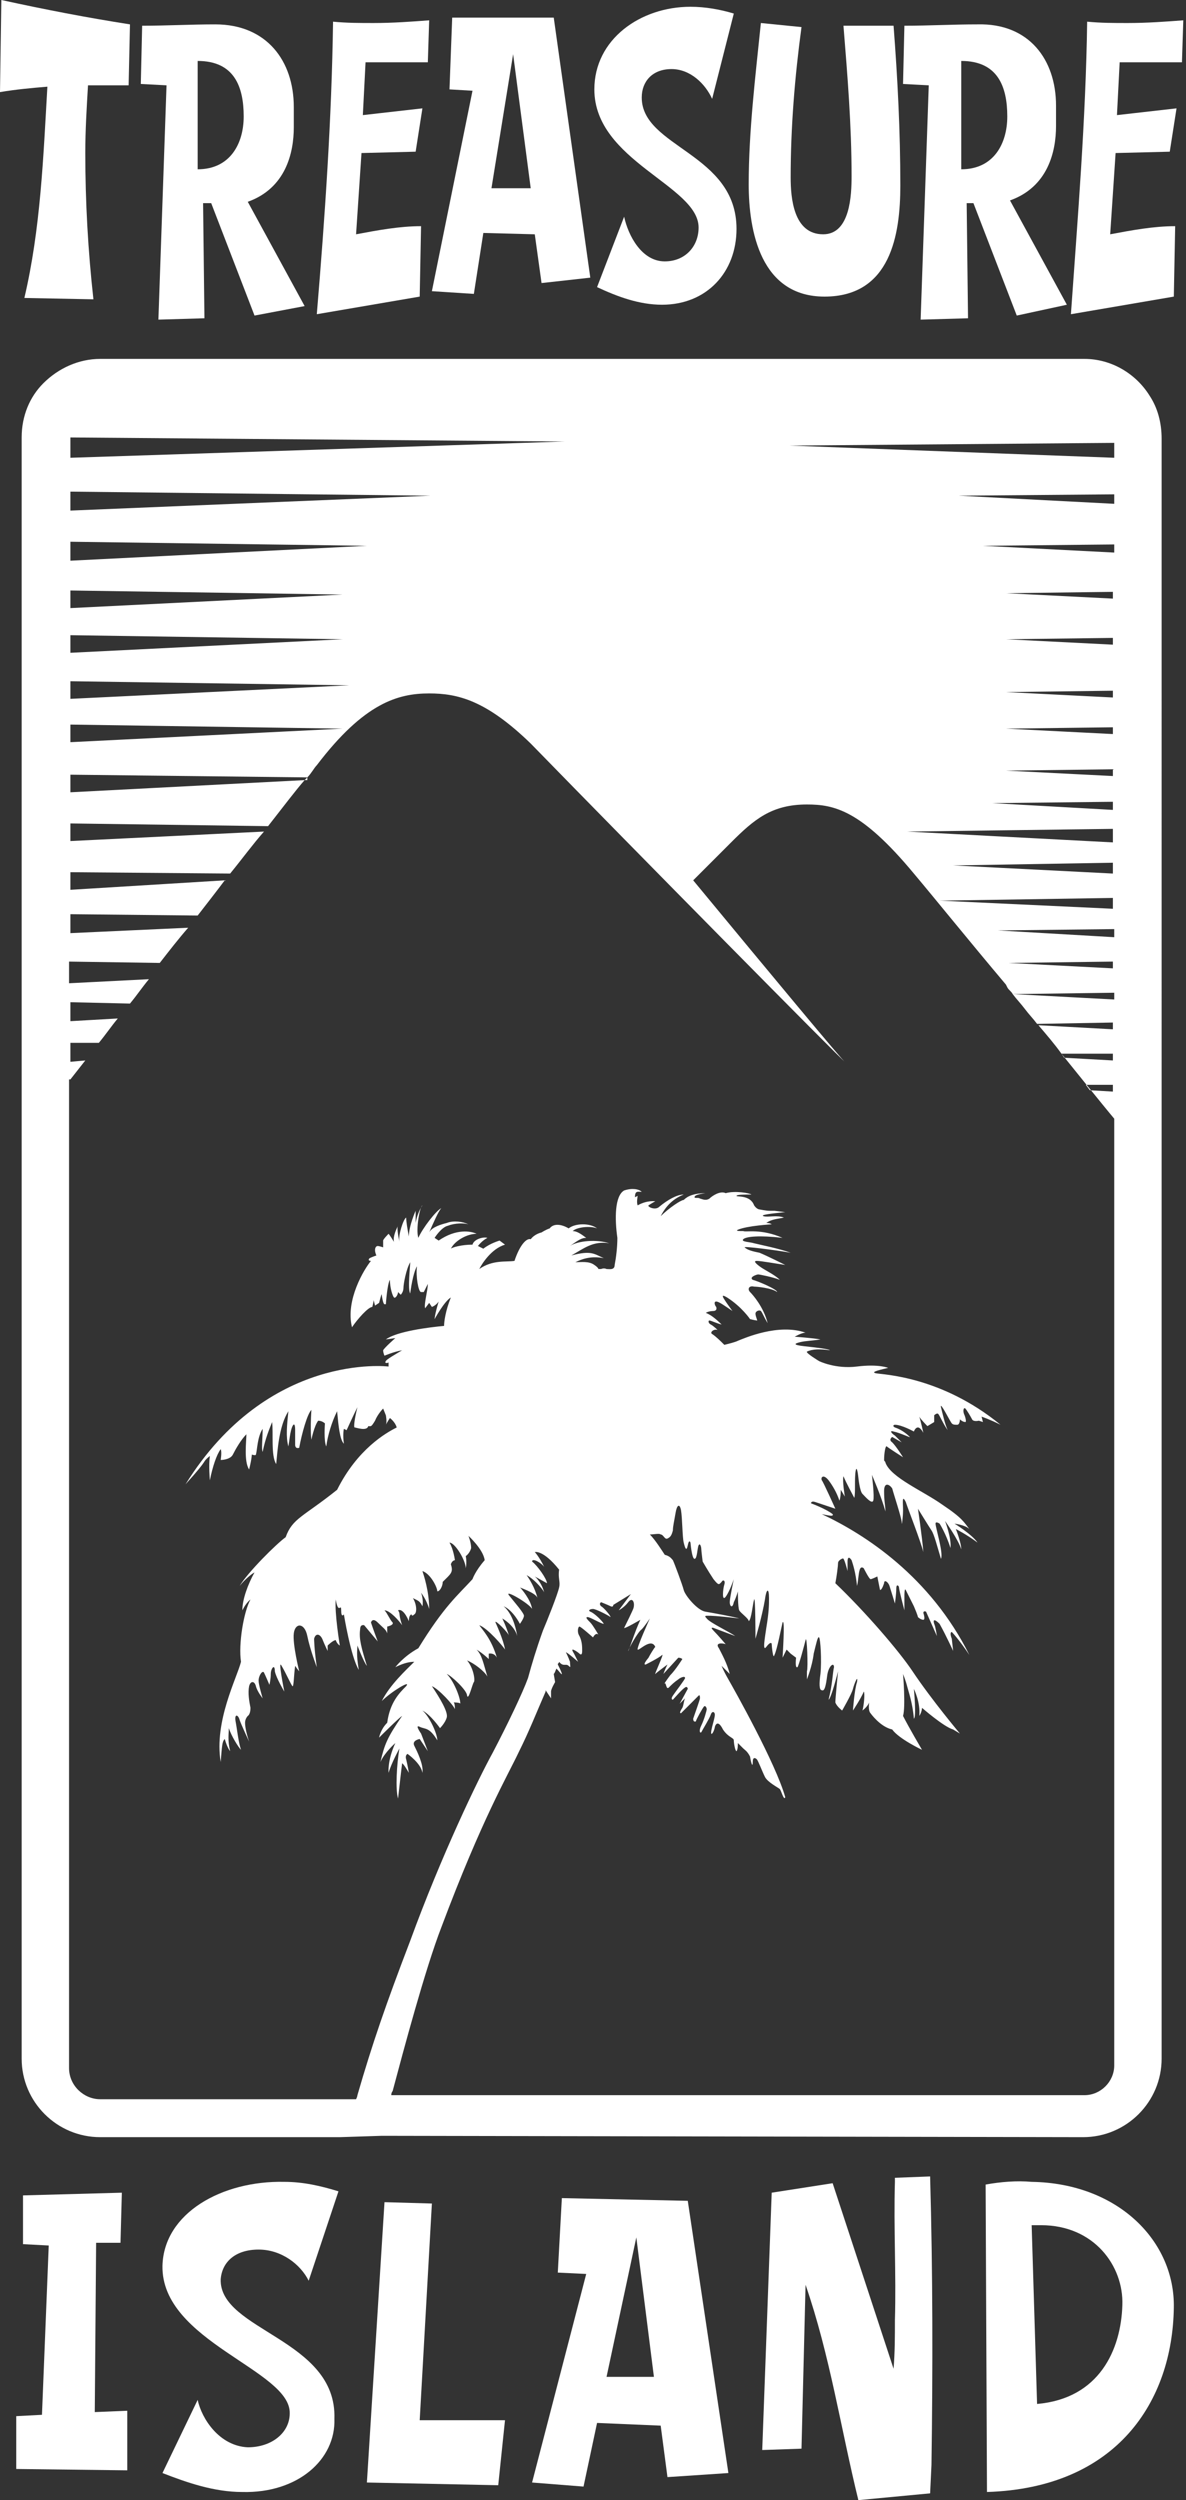 <?xml version="1.0" encoding="utf-8"?>
<!-- Generator: Adobe Illustrator 17.1.0, SVG Export Plug-In . SVG Version: 6.00 Build 0)  -->
<!DOCTYPE svg PUBLIC "-//W3C//DTD SVG 1.1//EN" "http://www.w3.org/Graphics/SVG/1.1/DTD/svg11.dtd">
<svg version="1.1" id="logos" xmlns="http://www.w3.org/2000/svg" xmlns:xlink="http://www.w3.org/1999/xlink" x="0px" y="0px"
	 viewBox="0 0 87.6 184.6" enable-background="new 0 0 87.6 184.6" xml:space="preserve">
<rect x="0" y="0" width="87.6" height="184.6" fill="#333333" stroke="none"/>
<g>
	<path fill="#FFFFFF" d="M9.5,6.3c-0.8,0-1.6,0-2.4,0H6.5c-0.1,1.7-0.2,3.3-0.2,5c0,3.6,0.2,7.2,0.6,10.8L1.8,22
		C3,16.9,3.2,11.6,3.5,6.4C2.3,6.5,1.2,6.6,0,6.8L0.1,0c3.2,0.7,6.3,1.3,9.5,1.8L9.5,6.3z"/>
	<path fill="#FFFFFF" d="M18.8,23.3L15.6,15h-0.3H15l0.1,8.5l-3.4,0.1l0.6-17.3l-1.9-0.1l0.1-4.3c1.8,0,3.6-0.1,5.4-0.1
		c3.8,0,5.8,2.7,5.8,6.1v1.5c0,1.9-0.6,4.5-3.4,5.5l4.2,7.7L18.8,23.3z M14.6,4.5v8c2.4,0,3.4-1.9,3.4-3.9C18,6.4,17.3,4.5,14.6,4.5
		z"/>
	<path fill="#FFFFFF" d="M31.6,4.6l-4.6,0l-0.2,3.9L31.2,8l-0.5,3.2l-4,0.1l-0.4,6c1.6-0.3,3.2-0.6,4.8-0.6L31,21.9l-7.6,1.3
		C24,16,24.5,8.8,24.6,1.6c1,0.1,2,0.1,3,0.1c1.4,0,2.8-0.1,4.1-0.2L31.6,4.6z"/>
	<path fill="#FFFFFF" d="M40,20.9l-0.5-3.6l-3.8-0.1L35,21.7l-3.1-0.2l3-14.8l-1.7-0.1l0.2-5.3l7.5,0l2.7,19.2L40,20.9z M37.9,4
		l-1.6,9.9l2.9,0L37.9,4z"/>
	<path fill="#FFFFFF" d="M48.9,22.5c-1.7,0-3.3-0.6-4.8-1.3l2-5.2c0.3,1.4,1.3,3.3,3,3.3c1.5,0,2.5-1.1,2.5-2.5
		c0-3.1-7.7-4.9-7.7-10.2c0-3.7,3.4-6.1,7.1-6.1c1.1,0,2.2,0.2,3.2,0.5l-1.6,6.3c-0.5-1.1-1.6-2.2-3-2.2c-1.4,0-2.2,0.9-2.2,2.1
		c0,3.7,7,4.1,7,9.7C54.4,20.1,52.2,22.5,48.9,22.5z"/>
	<path fill="#FFFFFF" d="M60.9,21.9c-4.7,0-5.6-4.8-5.6-8.3c0-3.9,0.5-8,0.9-11.9l3,0.3c-0.5,3.7-0.8,7.4-0.8,11.1
		c0,1.5,0.2,4.2,2.4,4.2c2,0,2.1-2.9,2.1-4.3c0-3.7-0.3-7.4-0.6-11.1L66,1.9c0.3,3.9,0.5,7.8,0.5,11.8
		C66.5,17.3,65.8,21.9,60.9,21.9z"/>
	<path fill="#FFFFFF" d="M75.1,23.3L71.9,15h-0.3h-0.2l0.1,8.5L68,23.6l0.6-17.3l-1.9-0.1l0.1-4.3c1.8,0,3.6-0.1,5.4-0.1
		C76,1.7,78,4.4,78,7.8v1.5c0,1.9-0.6,4.5-3.4,5.5l4.2,7.7L75.1,23.3z M71,4.5v8c2.4,0,3.4-1.9,3.4-3.9C74.4,6.4,73.7,4.5,71,4.5z"
		/>
	<path fill="#FFFFFF" d="M87.3,4.6l-4.6,0l-0.2,3.9L86.9,8l-0.5,3.2l-4,0.1l-0.4,6c1.6-0.3,3.2-0.6,4.8-0.6l-0.1,5.2l-7.6,1.3
		c0.5-7.1,1.1-14.4,1.2-21.6c1,0.1,2,0.1,3,0.1c1.4,0,2.8-0.1,4.1-0.2L87.3,4.6z"/>
</g>
<path fill="none" d="M17,64.5c0.9-1.1,1.7-2.2,2.5-3.1"/>
<path fill="none" d="M19.8,61c1.1-1.4,2-2.6,2.7-3.4"/>
<path fill="none" d="M74.8,73.4c0.6,0.7,1.2,1.5,1.8,2.2"/>
<path fill="none" d="M80.5,80.5c0.6,0.8,1.2,1.5,1.7,2.2"/>
<path fill="none" d="M14.5,67.7c0.7-0.9,1.4-1.8,2-2.6"/>
<path fill="none" d="M9.6,73.9c0.5-0.6,0.9-1.2,1.4-1.8"/>
<path fill="none" d="M7.3,76.9c0.5-0.6,0.9-1.2,1.4-1.8"/>
<path fill="none" d="M11.8,71.1c0.7-0.9,1.4-1.8,2.1-2.6"/>
<path fill="none" d="M32.6,142.3c3-8,4.9-11.2,5.7-12.9c0.8-1.6,1.3-2.9,2-4.5c0,0,0-0.1,0-0.1l0.4,0.6c0,0,0-0.2,0-0.5
	c0-0.2,0.3-0.7,0.3-0.7l-0.1-0.6c0.1-0.1,0.1-0.2,0.2-0.4c0.2,0.2,0.4,0.5,0.4,0.4c0-0.1-0.2-0.5-0.3-0.7c0-0.1,0.1-0.1,0.1-0.2
	c0.3,0.4,0.5,0.1,0.7,0.3c0.2,0.2,0.1,0,0.1-0.3c-0.1-0.3-0.3-0.7-0.3-0.7c0.1,0,0.9,0.7,0.9,0.7l-0.3-0.6c0,0-0.2-0.3-0.1-0.3
	c0.1,0,0.4,0.2,0.5,0.3c0.1,0.1,0.2,0.1,0.2-0.2c0-0.3,0-0.7-0.2-1.1c-0.2-0.3-0.1-0.7,0-0.7c0.1,0,1,0.8,1,0.8s0.2-0.4,0.4-0.2
	c0,0-0.4-0.7-0.6-0.9c-0.2-0.2-0.4-0.4-0.2-0.4c0.2,0,1,0.5,1.2,0.5c-0.1-0.2-0.7-0.8-1-0.9c-0.2-0.1,0-0.2,0.2-0.2
	c0.2,0,1,0.4,1.3,0.6c0-0.1-0.5-0.7-0.7-0.8c-0.2-0.2,0-0.3,0-0.3s0.5,0.2,0.7,0.3c0.2,0.1,0.2-0.1,0.2-0.1l1.3-0.8l-0.9,1.2
	c0,0,0.4-0.2,0.7-0.6c0.3-0.4,0.5,0,0.4,0.4c0,0.1-0.6,1.3-0.7,1.5c0,0.1,1.2-0.6,1.2-0.6s-0.1,0.2-0.3,0.7
	c-0.2,0.5-0.6,1.7-0.6,1.6c0-0.1,0.7-1.4,1-1.6c0.2-0.2,0.6-0.8,0.6-0.8s-1,2.2-0.9,2.3c0.1,0.1,1-0.9,1.3-0.2
	c-0.1,0.1-0.4,0.6-0.5,0.8c-0.5,0.6-0.2,0.5-0.2,0.5s1-0.5,1.2-0.7c0.2-0.2-0.6,1.5-0.5,1.4c0.1-0.1,0.5-0.4,0.9-0.7
	c-0.2,0.4-0.3,0.7-0.3,0.7l1.1-1.2c0.2,0,0.3,0.1,0.3,0.1s-0.5,0.8-0.9,1.2c-0.3,0.4-0.5,0.7-0.4,0.6c0.1-0.1,0.1,0.5,0.3,0.3
	c0.2-0.2,0.4-0.4,0.7-0.6c0.1-0.1,0.5-0.3,0.5-0.1c0,0.1-0.7,1-0.9,1.3c-0.2,0.3,0,0.3,0,0.3c0.1-0.1,0.7-0.8,0.9-0.9
	c0.1-0.1,0.2,0,0.2,0.1l-0.6,1.1l0.4-0.4c-0.1,0.2-0.1,0.5-0.2,0.7c-0.2,0.3-0.2,0.4-0.1,0.4c0.1-0.1,1.2-1.2,1.3-1.3
	c0.1-0.1,0.1,0.1,0.1,0.2c0,0.1-0.4,1.2-0.5,1.5c0,0.3,0.2,0.2,0.2,0.2c0-0.1,0.5-1,0.6-1.1c0.1-0.1,0.2,0.1,0.2,0.2
	c0,0.1-0.2,0.8-0.4,1.2c-0.2,0.4-0.1,0.6,0,0.5c0.1-0.2,0.6-1,0.7-1.3c0.1-0.3,0.3-0.2,0.3,0c0,0.2-0.1,0.5-0.2,0.9
	c-0.1,0.4-0.1,0.6,0,0.5c0.1-0.1,0.2-0.4,0.2-0.5c0.1-0.3,0.3-0.4,0.6,0.2c0.4,0.6,0.8,0.6,0.8,0.8s0.1,0.8,0.2,0.8
	c0.1-0.1,0.1-0.5,0.1-0.6c0,0,0.3,0.3,0.4,0.4c0.1,0.1,0.3,0.2,0.5,0.6c0.1,0.6,0.2,0.8,0.2,0.4c0-0.4,0.2-0.3,0.3-0.2
	c0.1,0.1,0.4,0.9,0.6,1.3c0.2,0.4,1,0.8,1.1,0.9c0.1,0.1,0.3,0.9,0.4,0.6c-0.7-2.5-3.8-8-4.2-8.7c-0.4-0.7-0.5-1-0.5-1
	s0.3,0.3,0.6,0.6c-0.2-0.8-0.6-1.5-0.8-1.9c-0.3-0.4,0.2-0.4,0.5-0.3c0,0-0.6-0.7-0.9-1s0-0.2,0-0.2s0.8,0.3,1.6,0.6
	c-0.4-0.3-1.9-1-2.1-1.3c-0.2-0.2-0.1-0.2,0.1-0.2c0.2,0,0.6,0,2.3,0.2c-0.3-0.1-1.9-0.4-2.5-0.5c-0.6-0.1-1.5-1.2-1.6-1.6
	c-0.1-0.4-0.7-2-0.8-2.2c-0.1-0.1-0.2-0.3-0.6-0.4c-0.2-0.3-0.7-1.1-1.1-1.5c0.3,0,0.7-0.1,0.8,0c0.2,0,0.3,0.4,0.5,0.3
	c0.2-0.1,0.3-0.2,0.4-0.6c0-0.3,0.1-0.7,0.2-1.3c0.1-0.6,0.3-0.7,0.4-0.2c0.1,0.6,0.1,2,0.2,2.4c0.1,0.4,0.2,0.7,0.3,0.2
	c0.1-0.5,0.2-0.2,0.2-0.2s0.1,1.2,0.3,1.2c0.2,0,0.2-0.8,0.3-1c0.1-0.2,0.2,0.1,0.2,0.3c0,0.1,0.1,0.9,0.1,0.9s0.4,0.7,0.8,1.3
	c0.4,0.5,0.4,0.4,0.6,0.2c0.1-0.2,0.3-0.1,0.2,0.2c-0.1,0.3-0.2,1.3,0.1,0.9c0.3-0.4,0.6-1.3,0.6-1.3s-0.3,1.4-0.3,1.7
	c0,0.3,0.2,0.5,0.3,0c0.2-0.4,0.3-0.8,0.3-0.8s0,1.2,0.1,1.4c0.1,0.2,0.7,0.6,0.7,0.8c0.2-0.1,0.3-1.3,0.4-1.6
	c0.1-0.3,0.1,2.9,0.1,2.9s0.5-1.7,0.7-2.9c0.1-0.8,0.3-0.9,0.3-0.1c0,0.5,0,1-0.2,2.2c-0.1,0.7-0.3,1.8,0,1.4
	c0.3-0.4,0.4-0.3,0.4-0.2c0,0.1,0.1,1.2,0.2,0.8c0.2-0.4,0.5-2,0.6-2.4c0.2-0.4,0,2.6,0,2.6l0.3-0.6l0.3,0.3l0.4,0.3
	c0,0-0.1,0.8,0.1,0.7c0.1-0.1,0.5-1.6,0.6-2c0.1-0.5,0.2,2.1,0.1,2.3c0,0.2,0,0.6,0,0.6s0.4-1,0.5-1.9c0.2-0.8,0.3-1.3,0.4-1.2
	c0.1,0.1,0.2,1.7,0.1,2.7c-0.1,0.7-0.1,1.2,0.1,1.2c0.2,0.1,0.3-0.3,0.4-1.1c0.1-0.7,0.5-1,0.5-0.6c-0.1,0.4-0.1,1.2-0.4,2.4
	c0.2-0.1,0.7-2.1,0.7-2.1s-0.2,2-0.2,2.3c0.1,0.3,0.5,0.6,0.5,0.6s0.7-1.2,0.8-1.6c0.1-0.4,0.4-1.1,0.3-0.5
	c-0.2,0.6-0.3,2.1-0.3,2.1s0.6-0.9,0.8-1.4c0.1,0.1,0,1.1-0.1,1.4c0.4-0.3,0.5-0.6,0.5-0.6s-0.1,0.6,0.1,0.8c0,0,0.7,1,1.6,1.2
	c0.5,0.7,2.2,1.5,2.2,1.5s-1-1.7-1.4-2.5c0.2-0.7,0-3.1,0-3.1s0.2,0.5,0.3,0.9c0.1,0.4,0.4,1.2,0.5,2.4c0.2-0.1,0-2.2,0-2.2
	s0.5,1,0.4,2c0.2-0.3,0.2-0.6,0.2-0.6s1.6,1.4,2.3,1.6c0.5,0.3,0.5,0.3,0.5,0.3s-2.1-2.5-3.5-4.6c-1-1.5-3.5-4.4-5.7-6.5
	c0.1-0.5,0.2-1.3,0.2-1.5c0-0.2,0.4-0.4,0.4-0.3c0.1,0.1,0.3,0.9,0.3,0.9s0-0.4,0-0.7c0-0.3,0.1-0.4,0.3-0.1
	c0.1,0.3,0.3,0.9,0.4,1.9c0.1-0.4,0.1-0.9,0.2-1.2c0.1-0.3,0.3-0.1,0.3-0.1s0.4,0.8,0.5,0.8c0.1,0,0.5-0.2,0.5-0.2s0.1,0.5,0.2,1
	c0.1,0,0.2-0.2,0.3-0.5c0-0.3,0.3-0.1,0.4,0.2c0.1,0.3,0.4,1.3,0.4,1.3s0.1-0.7,0.1-1.1c0-0.4,0.2-0.2,0.2-0.1
	c0,0.2,0.4,1.7,0.4,1.7l0-1.1c0,0,0-0.6,0.1-0.4c0.1,0.2,0.3,0.6,0.6,1.2c0.3,0.7,0.3,0.8,0.3,0.8s0.2,0.2,0.4,0.2
	c0.1,0,0.1-0.2,0-0.5c0-0.2,0.2-0.1,0.2-0.1l0.8,1.8c0,0-0.1-0.7-0.2-0.9c-0.1-0.3,0-0.4,0.4,0c0.5,0.9,1,2,1,2l-0.1-0.9
	c-0.2-0.5,0-0.5,0-0.5s0.5,0.5,1.3,1.7c-2.9-5.8-7.7-8.9-10.9-10.4c0.5,0.1,0.9,0.2,0.8,0c-0.5-0.4-1.6-0.8-1.6-0.8s0-0.2,0.3-0.1
	c0.3,0.1,1.5,0.5,1.5,0.5s-0.9-2-1-2.1c-0.1-0.2,0.1-0.5,0.5,0c0.3,0.4,0.6,0.9,0.8,1.5c0.1-0.2,0.1-0.8,0.1-0.8l0.3,0.5
	c0,0-0.2-1.2-0.1-1.5c0.2,0.5,0.7,1.4,0.8,1.6c0.1-0.4,0-1.4,0.1-2c0.1-0.5,0.2,0.5,0.2,0.5s0.1,1,0.3,1.2c0.2,0.2,0.7,0.8,0.8,0.5
	c0.1-0.3-0.1-1.9-0.1-1.9s0.7,1.6,1,2.7c0-0.4-0.1-0.7-0.1-1.5c0-0.7,0.4-0.5,0.6-0.2c0.1,0.4,0.7,2.2,0.7,2.5
	c0,0.4,0.1-0.4,0.1-0.9c0-0.5-0.1-1.2,0.2-0.6c0.2,0.6,1.1,2.9,1.3,3.7c-0.1-1.2-0.4-3.2-0.4-3.2s0.8,1.3,1,1.6
	c0.2,0.3,0.4,1.1,0.7,2.1c0.2-0.4-0.4-2.3-0.4-2.6c0-0.2,0.3,0,0.3,0s0.5,0.8,0.8,1.8c0.1-0.7-0.4-2-0.4-2s1,1.4,1.2,2.1
	c0-0.5-0.4-1.5-0.4-1.5s0.8,0.4,1.6,1c-0.4-0.6-1.7-1.4-1.7-1.4s0.8,0.1,1.1,0.4c-0.4-0.5-0.5-0.8-2-1.8c-1.4-1-3.8-2-4.2-3.1
	c0-0.1-0.1-0.1-0.1-0.2c0-0.5,0.1-1.1,0.2-1c0.1,0.1,1.2,0.8,1.2,0.8s-0.5-0.8-0.8-1.1c-0.3-0.2,0-0.4,0-0.4l0.7,0.4
	c0,0-0.3-0.3-0.5-0.5c-0.3-0.2-0.4-0.4-0.1-0.3c0.5,0.1,1.3,0.5,1.2,0.4c-0.1-0.1-0.5-0.5-1.1-0.7c-0.2-0.1-0.1-0.2,0-0.2
	c0.5,0,1.4,0.5,1.4,0.5s0.1-0.3,0.3-0.3c0.2,0,0.4,0.4,0.4,0.4s-0.2-0.9-0.3-1.2c0.1,0.2,0.6,0.7,0.6,0.7l0.5-0.3l0-0.5
	c0,0,0.2-0.2,0.3-0.1c0.1,0.1,0.4,0.8,0.7,1.2c-0.2-0.4-0.4-1.3-0.5-1.7c-0.1-0.5,0.7,1.1,0.8,1.2c0.1,0.1,0.2,0.1,0.4,0.1
	c0.2,0,0.2-0.4,0.2-0.4s0.2,0.2,0.4,0.2c0.1,0,0-0.4-0.1-0.6c-0.1-0.3,0-0.5,0.1-0.4c0.1,0.1,0.4,0.6,0.5,0.8
	c0.1,0.2,0.5,0.1,0.5,0.1l0.3,0.1c0,0-0.1-0.4-0.1-0.4s0.6,0.2,1.4,0.6c-4.4-3.6-8.7-3.7-9.2-3.8c-0.5-0.1,0.5-0.3,0.9-0.4
	c0,0-0.7-0.3-2.3-0.1c-1.6,0.2-2.8-0.4-2.8-0.4s-1-0.6-0.9-0.7c0.4-0.2,1-0.2,1.7-0.1c-0.1-0.1-1-0.2-1.9-0.3
	c-0.9-0.1-0.7-0.2-0.3-0.3c0.4-0.1,0.9-0.1,1.5-0.2c-0.5-0.1-1.9-0.2-1.9-0.2s0.5-0.3,0.8-0.3c-2-0.7-4.5,0.4-5,0.6
	c-0.2,0.1-0.6,0.2-1,0.3c-0.3-0.3-0.6-0.6-0.9-0.8c-0.2-0.1,0.1-0.4,0.4-0.3c0,0-0.3-0.3-0.5-0.4c-0.2-0.1-0.2-0.3-0.1-0.3
	c0.1,0,0.5,0.2,0.9,0.3c-1-1-1.3-0.8-1.1-0.9c0.2-0.1,0.5-0.1,0.5-0.1s0.3,0,0.2-0.3c-0.1-0.1-0.2-0.4,0-0.4c0.2,0,0.6,0.3,1.2,0.7
	c0,0-0.3-0.4-0.5-0.7c-0.2-0.3-0.4-0.6,0.1-0.3c1.1,0.7,1.7,1.6,1.7,1.6s0.4,0.1,0.5,0.1c0.1,0.1-0.1-0.3-0.1-0.5
	c0-0.2,0.3-0.3,0.4-0.2c0.1,0.1,0.2,0.4,0.5,0.9c-0.3-1.2-1.1-2.1-1.3-2.3c-0.2-0.2-0.1-0.5,0.3-0.4c0.2,0,1.3,0.1,1.7,0.4
	c0-0.2-1.4-0.8-1.8-0.9c-0.3-0.2,0.3-0.4,0.4-0.4c0.1,0,1.1,0.2,1.6,0.4c-0.4-0.4-1.1-0.7-1.5-1c-0.4-0.3-0.4-0.4-0.2-0.4
	c0.3,0,1.4,0.2,2.1,0.3c0,0-1.4-0.7-1.9-0.9c-0.5-0.1-0.9-0.2-1.1-0.4c-0.1-0.1,2.3,0.2,3.4,0.4c-0.8-0.3-2.3-0.6-2.7-0.7
	c-0.3-0.1-1-0.1-0.8-0.3c0.2-0.2,1.2-0.3,2.9-0.1c-1.6-0.7-2.7-0.4-2.9-0.5c-0.3,0-0.6,0-0.4-0.1c0.7-0.3,2.5-0.4,2.5-0.4
	s-0.1-0.1-0.4-0.1C57,90,57.5,90,57.9,89.9c-0.5-0.2-1.2,0-1.5-0.1s0.6-0.2,1.6-0.3l-0.8-0.1c0,0-0.1,0-0.4,0
	c-0.2,0-0.7-0.1-0.7-0.1s-0.2,0-0.4-0.3c-0.3-0.8-1.3-0.6-1.3-0.7c0-0.1,0.6-0.1,1.1-0.1c-0.1-0.1-1.2-0.3-1.9-0.1
	c-0.4-0.2-1,0.2-1.2,0.4c-0.3,0.2-0.6,0-0.7,0c-0.1-0.1-0.4,0-0.4-0.1c0-0.1,0.1-0.2,0.8-0.3c-0.8,0-1.3,0.2-1.6,0.5
	c-0.2,0-1.1,0.6-1.7,1.2c0.5-1,1.2-1.4,1.7-1.6c-0.5,0-1.2,0.4-1.8,0.9c-0.3,0.3-0.9,0-0.8-0.1c0,0,0.3-0.2,0.5-0.3
	c0,0-0.6-0.1-1.3,0.3c-0.1-0.2,0-0.7,0-0.7s0,0-0.2,0.1c0-0.5,0.2-0.4,0.5-0.4c-0.2-0.2-0.7-0.3-1.3-0.1c-0.7,0.4-0.7,2.1-0.5,3.5
	c0,0.7-0.1,1.5-0.2,2c0,0.4-0.4,0.3-0.6,0.3c-0.2-0.1-0.4,0-0.4,0l-0.2,0c0,0,0-0.1-0.3-0.3c-0.4-0.3-1-0.2-1.4-0.2
	c0.4-0.2,1.1-0.5,2.1-0.3c-0.7-0.3-0.9-0.6-2.4-0.2c0.9-0.5,1.6-1.1,2.8-0.9c-0.9-0.3-2.3-0.2-2.9,0.2c0.7-0.5,0.9-0.6,1.2-0.6
	c-0.4-0.3-0.7-0.5-1-0.5c0.3-0.3,1.3-0.4,1.8-0.2c-0.5-0.4-1.6-0.4-2.1,0c-0.5-0.3-1.1-0.4-1.4,0c-0.3,0.1-0.6,0.3-0.6,0.3
	s-0.5,0.1-0.8,0.5c-0.3-0.1-0.8,0.4-1.2,1.6c-0.6,0.1-1.6-0.1-2.6,0.6c0.2-0.4,0.9-1.5,1.9-1.8c-0.4-0.3-0.4-0.3-0.4-0.3
	s-0.7,0.2-1.2,0.6c-0.4-0.2-0.4-0.2-0.4-0.2s0.3-0.4,0.7-0.6c-0.3-0.1-1,0.1-1.1,0.5c-0.8,0-1.5,0.2-1.6,0.3
	c0.3-0.6,1.2-1.1,1.9-1.1c-0.4-0.2-1.5-0.4-2.8,0.5c-0.3-0.2-0.3-0.2-0.3-0.2s0.5-0.8,1-0.9c0.5-0.2,1.2-0.2,1.5-0.1
	c-0.4-0.2-1.1-0.3-1.6-0.1c-0.4,0.1-1.1,0.3-1.3,0.7c0.3-0.7,0.7-1.6,0.9-1.8c-0.4,0.2-1.4,1.5-1.7,2.2c-0.2-0.6,0.1-2.3,0.3-2.4
	c-0.4,0.6-0.5,1.3-0.5,1.3c0-0.5,0-0.9,0-0.9s-0.5,1.1-0.5,1.9c-0.1-0.5-0.2-1.1-0.2-1.4c-0.2,0.1-0.6,1.3-0.5,1.8
	c-0.1-0.5-0.2-1.1-0.1-1.2c-0.1,0.2-0.4,0.8-0.3,1.2c-0.3-0.5-0.4-0.6-0.4-0.6s-0.4,0.4-0.4,0.5c0,0.1,0,0.5,0,0.5
	c-0.3-0.1-0.4-0.1-0.4-0.1c-0.1,0-0.2,0.1-0.2,0.3c0,0.2,0.1,0.4,0.1,0.4s-0.3,0.1-0.5,0.2c-0.1,0.1-0.1,0.2,0.1,0.2
	C26.9,93.7,25.5,96,26,98c0.4-0.6,1.2-1.5,1.5-1.5c0.1-0.4,0.1-0.5,0.1-0.5l0.1,0.4l0.3-0.2c0,0,0.2-0.8,0.2-0.6
	c0,0.1,0.1,0.7,0.2,0.7c0.1,0,0.1,0,0.1,0s0.1-1.5,0.3-1.8c0,0.6,0.2,1.2,0.3,1.3c0.1,0.1,0.3-0.2,0.3-0.4c0.1,0.1,0.2,0.2,0.2,0.2
	s0.2-0.2,0.2-0.5c0-0.3,0.2-1.4,0.5-1.9c0,0.3-0.2,2,0,2.3c0.1-0.8,0.3-1.7,0.5-2c-0.1,0.7,0.1,1.9,0.3,1.9c0.2,0,0.2,0,0.2,0
	l0.3-0.6c0,0.5-0.3,1.5-0.2,1.8c0.3-0.4,0.3-0.4,0.3-0.4l0.2,0.3c0,0,0.3-0.1,0.5-0.4c-0.3,1-0.3,1.3-0.3,1.3s0.7-1.3,1.2-1.6
	c-0.4,1-0.5,1.8-0.5,2.1c-1.1,0.1-3.5,0.4-4.3,1c0.7-0.1,0.7-0.1,0.7-0.1s-0.8,0.7-0.9,0.9c0,0.2,0.1,0.4,0.1,0.4s0.7-0.3,1.3-0.4
	c-0.5,0.3-1.2,0.7-1.2,0.8c-0.1,0.1,0,0.2,0.2,0.1c0,0.1,0,0.3,0,0.3s-8.9-1.1-15,8.7c1.9-2.1,1.1-1.5,1.8-2.1c-0.1,0.7,0,1.8,0,1.8
	c0.2-1,0.5-1.9,0.8-2.3c0.1,0.2,0,0.8,0,0.8s0.7,0,0.9-0.4c0.2-0.4,0.6-1.1,1-1.5c0,0.5-0.2,2,0.2,2.6c0.2-0.8,0.2-1.1,0.2-1.1
	s0.3,0.1,0.3,0c0.1-0.3,0.1-1.3,0.5-1.9c0,0.7-0.1,1.5,0,1.7c0.2-1,0.5-1.7,0.7-2.2c0.1,0.8-0.1,2.5,0.3,3.1c0.1-1,0.2-2.8,0.9-3.9
	c-0.1,1-0.2,1.9,0,2.6c0.1-0.6,0.1-0.8,0.2-1.2c0.1-0.4,0.3-0.7,0.3,0c0,0.7,0,1.1,0,1.1s0,0.3,0.3,0.2c0.2-1.1,0.6-2.5,0.9-2.8
	c-0.1,1.6,0,2.2,0,2.2s0.2-1,0.5-1.4c0.3,0,0.5,0.2,0.5,0.2s-0.1,1.3,0.1,1.7c0.1-0.8,0.4-1.8,0.8-2.6c0.1,1.1,0.2,2.1,0.5,2.4
	c-0.1-0.7,0-1.1,0-1.1l0.2,0.1c0,0,0.5-1.1,0.8-1.7c-0.2,0.8-0.3,1.5-0.2,1.5c0.1,0,0.9,0.3,1-0.1c0.2,0,0.2,0.1,0.5-0.4
	c0.2-0.5,0.6-0.9,0.6-0.9l0.2,0.5c0,0,0.1,0.5,0,0.7c0.1-0.2,0.3-0.5,0.3-0.5s0.4,0.3,0.5,0.7c-0.8,0.4-2.9,1.6-4.4,4.6
	c-2.5,2-3.3,2.1-3.8,3.5c-0.7,0.5-2.8,2.6-3.4,3.6c0.4-0.5,0.9-0.9,1.1-1c-0.5,0.9-0.9,2-0.9,2.8c0.3-0.6,0.6-0.8,0.6-0.8
	c-0.5,0.9-0.9,3.3-0.7,4.6c-0.3,1.2-2,4.4-1.5,7.4c0.1-1.2,0.1-1.5,0.3-1.7c0.2,0.7,0.4,0.9,0.4,0.9c-0.2-0.8-0.1-1.3-0.1-1.7
	c0.2,0.6,0.7,1.4,0.9,1.6c-0.2-0.6-0.3-1.6-0.4-2.1c-0.1-0.6,0.2-0.5,0.3-0.1c0.1,0.3,0.7,1.6,0.7,1.6c-0.2-0.6-0.3-1.1-0.3-1.4
	c0-0.3,0.2-0.5,0.2-0.5s0.2-0.1,0.2-0.6c-0.1-0.5-0.2-1.1-0.1-1.6c0.1-0.4,0.4-0.4,0.5,0c0.1,0.4,0.5,0.9,0.5,0.9s-0.3-1-0.3-1.3
	c0-0.4,0.3-0.8,0.4-0.6c0.1,0.2,0.4,0.9,0.4,0.9S20,124,20,123.6c0-0.4,0.3-0.8,0.3-0.2c0.1,0.5,0.7,1.5,0.7,1.5s-0.5-2.5-0.2-1.9
	c0.3,0.5,0.7,1.4,0.8,1.5c0.1,0.1,0.1-0.8,0.2-1.5c0.2,0.3,0.3,0.4,0.3,0.4s-0.5-2-0.4-2.8c0.1-0.8,0.8-0.8,1,0.2
	c0.2,1,0.7,2.3,0.7,2.3c-0.2-1.4-0.2-2.1-0.2-2.1c0.1-0.4,0.4-0.4,0.6,0c0.2,0.5,0.4,0.9,0.4,0.9c0-0.4,0-0.4,0-0.4s0.4-0.4,0.6-0.4
	c0.1,0.3,0.3,0.4,0.3,0.4s-0.4-2.4-0.3-3.4c0.2,1.2,0.4,0.2,0.4,0.8c0,0.6,0.2,0.3,0.2,0.3s0.5,3.1,1.1,4.1
	c-0.2-1.2-0.1-1.5-0.1-1.8c0,0,0.5,1.3,0.7,1.5c-0.4-1.3-0.6-2-0.5-2.7c0-0.4,0.3-0.3,0.3-0.3l1,1.2c-0.3-0.8-0.5-1.4-0.5-1.4
	s0.1-0.4,0.5,0c0.4,0.4,0.6,0.5,0.7,0.8c0-0.5,0-0.5,0-0.5s0.5-0.1,0.4-0.3c-0.2-0.2-0.4-0.7-0.6-0.9c0.4,0,1.1,0.8,1.3,1.1
	c-0.3-0.9-0.1-0.8-0.3-1.1c0.2-0.1,0.5,0.1,0.8,0.8c0-0.5,0.2-0.5,0.2-0.5s0,0.2,0.2,0c0.2-0.1,0.2-0.7-0.1-1.2
	c0.4,0.2,0.5,0.2,0.7,0.6c0.1-0.5-0.1-1-0.1-1s0.4,0.5,0.6,1.2c0-1.3-0.4-2.5-0.5-2.8c0.6,0.2,1.1,1.2,1.1,1.5
	c0.2,0,0.4-0.4,0.4-0.7c0.6-0.6,0.8-0.7,0.6-1.3c0.1-0.3,0.3-0.3,0.3-0.3s-0.1-0.8-0.4-1.3c0.4,0,1.2,1.3,1.2,1.9
	c0.1-0.5,0-0.9,0-0.9s0.3-0.2,0.4-0.6c0-0.4-0.2-0.9-0.2-0.9s1.1,1,1.2,1.8c-0.7,0.8-0.9,1.4-0.9,1.4c-1.1,1.2-2.1,2-4,5.1
	c-1.1,0.6-1.7,1.4-1.7,1.4c0.4-0.2,0.9-0.4,1.4-0.4c-0.6,0.6-1.8,1.7-2.4,2.9c0.7-0.7,2.2-1.6,1.8-1.1c-0.5,0.5-1.2,1.2-1.4,2.7
	c-0.5,0.5-0.6,1.1-0.6,1.1s1.5-1.5,1.7-1.6c-1.1,1.6-1.3,2.1-1.6,3.4c0.3-0.7,1.1-1.4,1.1-1.4c-0.6,1.3-0.5,2.2-0.5,2.2
	c0.2-0.7,0.8-1.8,0.8-1.8c-0.2,1.2-0.3,3-0.1,3.7c0.2-1.8,0.3-2.6,0.3-2.6c0.1,0,0.5,0.7,0.5,0.7s-0.1-0.6-0.2-1
	c-0.1-0.3,0.1-0.4,0.1-0.4s1,0.7,1.1,1.4c0.1-0.6-0.4-1.6-0.6-2c-0.2-0.4,0.4-0.5,0.4-0.5l0.6,0.9l-0.5-1.3c0,0-0.5-0.7-0.1-0.5
	c0.4,0.2,0.7,0,1.3,1c0-0.5-0.6-1.8-1.1-2.2c0.6,0.3,1.3,1.3,1.3,1.3s0.4-0.4,0.5-0.8c0.1-0.4-0.5-1.4-1.1-2.3
	c0.5,0.2,1.6,1.4,1.7,1.7c0-0.5-0.1-0.5-0.1-0.5s0.5,0,0.5,0.1c0-0.5-0.5-1.7-1-2.2c0.3,0.1,1.5,1.2,1.5,1.6c0.1,0.4,0.4-0.9,0.5-1
	c0.1-0.1,0-1-0.5-1.6c0.5,0.2,1.3,0.8,1.5,1.2c-0.3-1-0.4-1.6-0.8-2c0.5,0.3,0.9,0.7,0.9,0.7v-0.4c0,0,0.4-0.1,0.6,0.3
	c-0.4-1.4-1.1-2.1-1.3-2.4c0.6,0.2,1.8,1.6,1.9,1.8c-0.1-0.7-0.7-2-0.7-2c-0.1-0.3,1,0.8,1,1c-0.2-0.7-0.5-1.3-0.5-1.3
	s0.9,0.5,1.1,1.3c-0.1-0.7-0.4-1.7-1-2.2c0.7,0.3,1.2,1.3,1.2,1.3s0.3-0.4,0.3-0.6c0-0.2-0.7-1-1.1-1.5c-0.4-0.5,1.5,0.6,1.7,1
	c-0.1-0.7-0.8-1.5-0.9-1.6c-0.1,0,1.2,0.4,1.3,0.8c-0.2-0.8-0.6-1.4-0.8-1.7c0.7,0.4,1.3,1.2,1.3,1.3c-0.2-0.8-0.7-1.2-0.7-1.2
	l0.9,0.5c0-0.3-0.7-1.3-1.1-1.6c0-0.3,0.7,0.1,0.9,0.4c-0.4-0.8-0.7-1.1-0.7-1.1s0.6-0.2,1.8,1.3c-0.1,0.6,0.1,0.9,0,1.3
	c-0.1,0.5-0.9,2.5-1.2,3.2c-0.5,1.4-0.8,2.4-1.1,3.5c-0.4,1.1-1.5,3.4-2.6,5.5c-1.1,2-3.8,7.6-6.1,13.9c-1.8,4.7-2.8,7.6-3.9,11.4
	c0,0.1-0.1,0.2-0.1,0.3h2.8c0-0.1,0.1-0.2,0.1-0.3C29.8,151.4,31.4,145.4,32.6,142.3z"/>
<path fill="none" d="M5.2,79.6c0.4-0.5,0.7-0.9,1.1-1.4"/>
<path fill="none" d="M76.7,75.8c0.6,0.7,1.2,1.4,1.7,2.1"/>
<g>
	<polygon fill="#FFFFFF" points="74.8,73.4 74.7,73.4 74.7,73.4 	"/>
	<polygon fill="#FFFFFF" points="22.7,57.4 22.5,57.6 22.7,57.6 	"/>
	<path fill="#FFFFFF" d="M84.9,29.2c-1-1.6-2.8-2.7-4.8-2.7H7.4c-1.6,0-3.1,0.7-4.2,1.8c-1,1-1.6,2.4-1.6,4v119.7
		c0,3.2,2.6,5.8,5.8,5.8h17.7l3.1-0.1l51.8,0.1c3.2,0,5.8-2.6,5.8-5.8V32.4C85.8,31.2,85.5,30.1,84.9,29.2z M73.7,68.7l8.6-0.1v0.6
		L73.7,68.7z M82.2,71v0.5l-7.7-0.4L82.2,71z M69.4,66.5l12.8-0.2v0.8L69.4,66.5z M70.4,63.9l11.8-0.2v0.8L70.4,63.9z M67,61.4
		l15.2-0.2v1L67,61.4z M73.3,59.3l8.9-0.1v0.6L73.3,59.3z M74.3,56.9l7.9-0.1v0.5L74.3,56.9z M74.3,53.8l7.9-0.1v0.5L74.3,53.8z
		 M74.3,51.1l7.9-0.1v0.5L74.3,51.1z M74.3,47.2l7.9-0.1v0.5L74.3,47.2z M74.3,43.8l7.9-0.1v0.5L74.3,43.8z M72.6,40.3l9.7-0.1v0.6
		L72.6,40.3z M70.8,36.6l11.5-0.1v0.7L70.8,36.6z M58.3,32.9l24-0.2v1.1L58.3,32.9z M5.2,44.9v-1.3l20.1,0.3L5.2,44.9z M25.3,47.2
		l-20.1,1v-1.3L25.3,47.2z M5.2,53.5l20.1,0.3l-20.1,1V53.5z M5.2,51.6v-1.3l20.6,0.3L5.2,51.6z M5.2,41.4V40l21.9,0.3L5.2,41.4z
		 M5.2,37.7v-1.4l26.6,0.3L5.2,37.7z M5.2,33.8l0-1.5l36.5,0.3L5.2,33.8z M80.1,154.7H28.9c0-0.2,0.1-0.3,0.1-0.3
		c0.8-3,2.4-9,3.6-12.1c3-8,4.9-11.2,5.7-12.9c0.8-1.6,1.3-2.9,2-4.5c0,0,0-0.1,0-0.1l0.4,0.6c0,0,0-0.2,0-0.5
		c0-0.2,0.3-0.7,0.3-0.7l-0.1-0.6c0.1-0.1,0.1-0.2,0.2-0.4c0.2,0.2,0.4,0.5,0.4,0.4c0-0.1-0.2-0.5-0.3-0.7c0-0.1,0.1-0.1,0.1-0.2
		c0.3,0.4,0.5,0.1,0.7,0.3c0.2,0.2,0.1,0,0.1-0.3c-0.1-0.3-0.3-0.7-0.3-0.7c0.1,0,0.9,0.7,0.9,0.7l-0.3-0.6c0,0-0.2-0.3-0.1-0.3
		c0.1,0,0.4,0.2,0.5,0.3c0.1,0.1,0.2,0.1,0.2-0.2c0-0.3,0-0.7-0.2-1.1c-0.2-0.3-0.1-0.7,0-0.7c0.1,0,1,0.8,1,0.8s0.2-0.4,0.4-0.2
		c0,0-0.4-0.7-0.6-0.9c-0.2-0.2-0.4-0.4-0.2-0.4c0.2,0,1,0.5,1.2,0.5c-0.1-0.2-0.7-0.8-1-0.9c-0.2-0.1,0-0.2,0.2-0.2
		c0.2,0,1,0.4,1.3,0.6c0-0.1-0.5-0.7-0.7-0.8c-0.2-0.2,0-0.3,0-0.3s0.5,0.2,0.7,0.3c0.2,0.1,0.2-0.1,0.2-0.1l1.3-0.8l-0.9,1.2
		c0,0,0.4-0.2,0.7-0.6c0.3-0.4,0.5,0,0.4,0.4c0,0.1-0.6,1.3-0.7,1.5c0,0.1,1.2-0.6,1.2-0.6s-0.1,0.2-0.3,0.7
		c-0.2,0.5-0.6,1.7-0.6,1.6c0-0.1,0.7-1.4,1-1.6c0.2-0.2,0.6-0.8,0.6-0.8s-1,2.2-0.9,2.3c0.1,0.1,1-0.9,1.3-0.2
		c-0.1,0.1-0.4,0.6-0.5,0.8c-0.5,0.6-0.2,0.5-0.2,0.5s1-0.5,1.2-0.7c0.2-0.2-0.6,1.5-0.5,1.4c0.1-0.1,0.5-0.4,0.9-0.7
		c-0.2,0.4-0.3,0.7-0.3,0.7l1.1-1.2c0.2,0,0.3,0.1,0.3,0.1s-0.5,0.8-0.9,1.2c-0.3,0.4-0.5,0.7-0.4,0.6c0.1-0.1,0.1,0.5,0.3,0.3
		c0.2-0.2,0.4-0.4,0.7-0.6c0.1-0.1,0.5-0.3,0.5-0.1c0,0.1-0.7,1-0.9,1.3c-0.2,0.3,0,0.3,0,0.3c0.1-0.1,0.7-0.8,0.9-0.9
		c0.1-0.1,0.2,0,0.2,0.1l-0.6,1.1l0.4-0.4c-0.1,0.2-0.1,0.5-0.2,0.7c-0.2,0.3-0.2,0.4-0.1,0.4c0.1-0.1,1.2-1.2,1.3-1.3
		c0.1-0.1,0.1,0.1,0.1,0.2c0,0.1-0.4,1.2-0.5,1.5c0,0.3,0.2,0.2,0.2,0.2c0-0.1,0.5-1,0.6-1.1c0.1-0.1,0.2,0.1,0.2,0.2
		c0,0.1-0.2,0.8-0.4,1.2c-0.2,0.4-0.1,0.6,0,0.5c0.1-0.2,0.6-1,0.7-1.3c0.1-0.3,0.3-0.2,0.3,0c0,0.2-0.1,0.5-0.2,0.9
		c-0.1,0.4-0.1,0.6,0,0.5c0.1-0.1,0.2-0.4,0.2-0.5c0.1-0.3,0.3-0.4,0.6,0.2c0.4,0.6,0.8,0.6,0.8,0.8s0.1,0.8,0.2,0.8
		c0.1-0.1,0.1-0.5,0.1-0.6c0,0,0.3,0.3,0.4,0.4c0.1,0.1,0.3,0.2,0.5,0.6c0.1,0.6,0.2,0.8,0.2,0.4c0-0.4,0.2-0.3,0.3-0.2
		c0.1,0.1,0.4,0.9,0.6,1.3c0.2,0.4,1,0.8,1.1,0.9c0.1,0.1,0.3,0.9,0.4,0.6c-0.7-2.5-3.8-8-4.2-8.7c-0.4-0.7-0.5-1-0.5-1
		s0.3,0.3,0.6,0.6c-0.2-0.8-0.6-1.5-0.8-1.9c-0.3-0.4,0.2-0.4,0.5-0.3c0,0-0.6-0.7-0.9-1s0-0.2,0-0.2s0.8,0.3,1.6,0.6
		c-0.4-0.3-1.9-1-2.1-1.3c-0.2-0.2-0.1-0.2,0.1-0.2c0.2,0,0.6,0,2.3,0.2c-0.3-0.1-1.9-0.4-2.5-0.5c-0.6-0.1-1.5-1.2-1.6-1.6
		c-0.1-0.4-0.7-2-0.8-2.2c-0.1-0.1-0.2-0.3-0.6-0.4c-0.2-0.3-0.7-1.1-1.1-1.5c0.3,0,0.7-0.1,0.8,0c0.2,0,0.3,0.4,0.5,0.3
		c0.2-0.1,0.3-0.2,0.4-0.6c0-0.3,0.1-0.7,0.2-1.3c0.1-0.6,0.3-0.7,0.4-0.2c0.1,0.6,0.1,2,0.2,2.4c0.1,0.4,0.2,0.7,0.3,0.2
		c0.1-0.5,0.2-0.2,0.2-0.2s0.1,1.2,0.3,1.2c0.2,0,0.2-0.8,0.3-1c0.1-0.2,0.2,0.1,0.2,0.3c0,0.1,0.1,0.9,0.1,0.9s0.4,0.7,0.8,1.3
		c0.4,0.5,0.4,0.4,0.6,0.2c0.1-0.2,0.3-0.1,0.2,0.2c-0.1,0.3-0.2,1.3,0.1,0.9c0.3-0.4,0.6-1.3,0.6-1.3s-0.3,1.4-0.3,1.7
		c0,0.3,0.2,0.5,0.3,0c0.2-0.4,0.3-0.8,0.3-0.8s0,1.2,0.1,1.4c0.1,0.2,0.7,0.6,0.7,0.8c0.2-0.1,0.3-1.3,0.4-1.6
		c0.1-0.3,0.1,2.9,0.1,2.9s0.5-1.7,0.7-2.9c0.1-0.8,0.3-0.9,0.3-0.1c0,0.5,0,1-0.2,2.2c-0.1,0.7-0.3,1.8,0,1.4
		c0.3-0.4,0.4-0.3,0.4-0.2c0,0.1,0.1,1.2,0.2,0.8c0.2-0.4,0.5-2,0.6-2.4c0.2-0.4,0,2.6,0,2.6l0.3-0.6l0.3,0.3l0.4,0.3
		c0,0-0.1,0.8,0.1,0.7c0.1-0.1,0.5-1.6,0.6-2c0.1-0.5,0.2,2.1,0.1,2.3c0,0.2,0,0.6,0,0.6s0.4-1,0.5-1.9c0.2-0.8,0.3-1.3,0.4-1.2
		c0.1,0.1,0.2,1.7,0.1,2.7c-0.1,0.7-0.1,1.2,0.1,1.2c0.2,0.1,0.3-0.3,0.4-1.1c0.1-0.7,0.5-1,0.5-0.6c-0.1,0.4-0.1,1.2-0.4,2.4
		c0.2-0.1,0.7-2.1,0.7-2.1s-0.2,2-0.2,2.3c0.1,0.3,0.5,0.6,0.5,0.6s0.7-1.2,0.8-1.6c0.1-0.4,0.4-1.1,0.3-0.5
		c-0.2,0.6-0.3,2.1-0.3,2.1s0.6-0.9,0.8-1.4c0.1,0.1,0,1.1-0.1,1.4c0.4-0.3,0.5-0.6,0.5-0.6s-0.1,0.6,0.1,0.8c0,0,0.7,1,1.6,1.2
		c0.5,0.7,2.2,1.5,2.2,1.5s-1-1.7-1.4-2.5c0.2-0.7,0-3.1,0-3.1s0.2,0.5,0.3,0.9c0.1,0.4,0.4,1.2,0.5,2.4c0.2-0.1,0-2.2,0-2.2
		s0.5,1,0.4,2c0.2-0.3,0.2-0.6,0.2-0.6s1.6,1.4,2.3,1.6c0.5,0.3,0.5,0.3,0.5,0.3s-2.1-2.5-3.5-4.6c-1-1.5-3.5-4.4-5.7-6.5
		c0.1-0.5,0.2-1.3,0.2-1.5c0-0.2,0.4-0.4,0.4-0.3c0.1,0.1,0.3,0.9,0.3,0.9s0-0.4,0-0.7c0-0.3,0.1-0.4,0.3-0.1
		c0.1,0.3,0.3,0.9,0.4,1.9c0.1-0.4,0.1-0.9,0.2-1.2c0.1-0.3,0.3-0.1,0.3-0.1s0.4,0.8,0.5,0.8c0.1,0,0.5-0.2,0.5-0.2s0.1,0.5,0.2,1
		c0.1,0,0.2-0.2,0.3-0.5c0-0.3,0.3-0.1,0.4,0.2c0.1,0.3,0.4,1.3,0.4,1.3s0.1-0.7,0.1-1.1c0-0.4,0.2-0.2,0.2-0.1
		c0,0.2,0.4,1.7,0.4,1.7l0-1.1c0,0,0-0.6,0.1-0.4c0.1,0.2,0.3,0.6,0.6,1.2c0.3,0.7,0.3,0.8,0.3,0.8s0.2,0.2,0.4,0.2
		c0.1,0,0.1-0.2,0-0.5c0-0.2,0.2-0.1,0.2-0.1l0.8,1.8c0,0-0.1-0.7-0.2-0.9c-0.1-0.3,0-0.4,0.4,0c0.5,0.9,1,2,1,2l-0.1-0.9
		c-0.2-0.5,0-0.5,0-0.5s0.5,0.5,1.3,1.7c-2.9-5.8-7.7-8.9-10.9-10.4c0.5,0.1,0.9,0.2,0.8,0c-0.5-0.4-1.6-0.8-1.6-0.8s0-0.2,0.3-0.1
		c0.3,0.1,1.5,0.5,1.5,0.5s-0.9-2-1-2.1c-0.1-0.2,0.1-0.5,0.5,0c0.3,0.4,0.6,0.9,0.8,1.5c0.1-0.2,0.1-0.8,0.1-0.8l0.3,0.5
		c0,0-0.2-1.2-0.1-1.5c0.2,0.5,0.7,1.4,0.8,1.6c0.1-0.4,0-1.4,0.1-2c0.1-0.5,0.2,0.5,0.2,0.5s0.1,1,0.3,1.2c0.2,0.2,0.7,0.8,0.8,0.5
		c0.1-0.3-0.1-1.9-0.1-1.9s0.7,1.6,1,2.7c0-0.4-0.1-0.7-0.1-1.5c0-0.7,0.4-0.5,0.6-0.2c0.1,0.4,0.7,2.2,0.7,2.5
		c0,0.4,0.1-0.4,0.1-0.9c0-0.5-0.1-1.2,0.2-0.6c0.2,0.6,1.1,2.9,1.3,3.7c-0.1-1.2-0.4-3.2-0.4-3.2s0.8,1.3,1,1.6
		c0.2,0.3,0.4,1.1,0.7,2.1c0.2-0.4-0.4-2.3-0.4-2.6c0-0.2,0.3,0,0.3,0s0.5,0.8,0.8,1.8c0.1-0.7-0.4-2-0.4-2s1,1.4,1.2,2.1
		c0-0.5-0.4-1.5-0.4-1.5s0.8,0.4,1.6,1c-0.4-0.6-1.7-1.4-1.7-1.4s0.8,0.1,1.1,0.4c-0.4-0.5-0.5-0.8-2-1.8c-1.4-1-3.8-2-4.2-3.1
		c0-0.1-0.1-0.1-0.1-0.2c0-0.5,0.1-1.1,0.2-1c0.1,0.1,1.2,0.8,1.2,0.8s-0.5-0.8-0.8-1.1c-0.3-0.2,0-0.4,0-0.4l0.7,0.4
		c0,0-0.3-0.3-0.5-0.5c-0.3-0.2-0.4-0.4-0.1-0.3c0.5,0.1,1.3,0.5,1.2,0.4c-0.1-0.1-0.5-0.5-1.1-0.7c-0.2-0.1-0.1-0.2,0-0.2
		c0.5,0,1.4,0.5,1.4,0.5s0.1-0.3,0.3-0.3c0.2,0,0.4,0.4,0.4,0.4s-0.2-0.9-0.3-1.2c0.1,0.2,0.6,0.7,0.6,0.7l0.5-0.3l0-0.5
		c0,0,0.2-0.2,0.3-0.1c0.1,0.1,0.4,0.8,0.7,1.2c-0.2-0.4-0.4-1.3-0.5-1.7c-0.1-0.5,0.7,1.1,0.8,1.2c0.1,0.1,0.2,0.1,0.4,0.1
		c0.2,0,0.2-0.4,0.2-0.4s0.2,0.2,0.4,0.2c0.1,0,0-0.4-0.1-0.6c-0.1-0.3,0-0.5,0.1-0.4c0.1,0.1,0.4,0.6,0.5,0.8
		c0.1,0.2,0.5,0.1,0.5,0.1l0.3,0.1c0,0-0.1-0.4-0.1-0.4s0.6,0.2,1.4,0.6c-4.4-3.6-8.7-3.7-9.2-3.8c-0.5-0.1,0.5-0.3,0.9-0.4
		c0,0-0.7-0.3-2.3-0.1c-1.6,0.2-2.8-0.4-2.8-0.4s-1-0.6-0.9-0.7c0.4-0.2,1-0.2,1.7-0.1c-0.1-0.1-1-0.2-1.9-0.3
		c-0.9-0.1-0.7-0.2-0.3-0.3c0.4-0.1,0.9-0.1,1.5-0.2c-0.5-0.1-1.9-0.2-1.9-0.2s0.5-0.3,0.8-0.3c-2-0.7-4.5,0.4-5,0.6
		c-0.2,0.1-0.6,0.2-1,0.3c-0.3-0.3-0.6-0.6-0.9-0.8c-0.2-0.1,0.1-0.4,0.4-0.3c0,0-0.3-0.3-0.5-0.4c-0.2-0.1-0.2-0.3-0.1-0.3
		c0.1,0,0.5,0.2,0.9,0.3c-1-1-1.3-0.8-1.1-0.9c0.2-0.1,0.5-0.1,0.5-0.1s0.3,0,0.2-0.3c-0.1-0.1-0.2-0.4,0-0.4c0.2,0,0.6,0.3,1.2,0.7
		c0,0-0.3-0.4-0.5-0.7c-0.2-0.3-0.4-0.6,0.1-0.3c1.1,0.7,1.7,1.6,1.7,1.6s0.4,0.1,0.5,0.1c0.1,0.1-0.1-0.3-0.1-0.5
		c0-0.2,0.3-0.3,0.4-0.2c0.1,0.1,0.2,0.4,0.5,0.9c-0.3-1.2-1.1-2.1-1.3-2.3c-0.2-0.2-0.1-0.5,0.3-0.4c0.2,0,1.3,0.1,1.7,0.4
		c0-0.2-1.4-0.8-1.8-0.9c-0.3-0.2,0.3-0.4,0.4-0.4c0.1,0,1.1,0.2,1.6,0.4c-0.4-0.4-1.1-0.7-1.5-1c-0.4-0.3-0.4-0.4-0.2-0.4
		c0.3,0,1.4,0.2,2.1,0.3c0,0-1.4-0.7-1.9-0.9c-0.5-0.1-0.9-0.2-1.1-0.4c-0.1-0.1,2.3,0.2,3.4,0.4c-0.8-0.3-2.3-0.6-2.7-0.7
		c-0.3-0.1-1-0.1-0.8-0.3c0.2-0.2,1.2-0.3,2.9-0.1c-1.6-0.7-2.7-0.4-2.9-0.5c-0.3,0-0.6,0-0.4-0.1c0.7-0.3,2.5-0.4,2.5-0.4
		s-0.1-0.1-0.4-0.1C57,90,57.5,90,57.9,89.9c-0.5-0.2-1.2,0-1.5-0.1s0.6-0.2,1.6-0.3l-0.8-0.1c0,0-0.1,0-0.4,0
		c-0.2,0-0.7-0.1-0.7-0.1s-0.2,0-0.4-0.3c-0.3-0.8-1.3-0.6-1.3-0.7c0-0.1,0.6-0.1,1.1-0.1c-0.1-0.1-1.2-0.3-1.9-0.1
		c-0.4-0.2-1,0.2-1.2,0.4c-0.3,0.2-0.6,0-0.7,0c-0.1-0.1-0.4,0-0.4-0.1c0-0.1,0.1-0.2,0.8-0.3c-0.8,0-1.3,0.2-1.6,0.5
		c-0.2,0-1.1,0.6-1.7,1.2c0.5-1,1.2-1.4,1.7-1.6c-0.5,0-1.2,0.4-1.8,0.9c-0.3,0.3-0.9,0-0.8-0.1c0,0,0.3-0.2,0.5-0.3
		c0,0-0.6-0.1-1.3,0.3c-0.1-0.2,0-0.7,0-0.7s0,0-0.2,0.1c0-0.5,0.2-0.4,0.5-0.4c-0.2-0.2-0.7-0.3-1.3-0.1c-0.7,0.4-0.7,2.1-0.5,3.5
		c0,0.7-0.1,1.5-0.2,2c0,0.4-0.4,0.3-0.6,0.3c-0.2-0.1-0.4,0-0.4,0l-0.2,0c0,0,0-0.1-0.3-0.3c-0.4-0.3-1-0.2-1.4-0.2
		c0.4-0.2,1.1-0.5,2.1-0.3c-0.7-0.3-0.9-0.6-2.4-0.2c0.9-0.5,1.6-1.1,2.8-0.9c-0.9-0.3-2.3-0.2-2.9,0.2c0.7-0.5,0.9-0.6,1.2-0.6
		c-0.4-0.3-0.7-0.5-1-0.5c0.3-0.3,1.3-0.4,1.8-0.2c-0.5-0.4-1.6-0.4-2.1,0c-0.5-0.3-1.1-0.4-1.4,0c-0.3,0.1-0.6,0.3-0.6,0.3
		s-0.5,0.1-0.8,0.5c-0.3-0.1-0.8,0.4-1.2,1.6c-0.6,0.1-1.6-0.1-2.6,0.6c0.2-0.4,0.9-1.5,1.9-1.8c-0.4-0.3-0.4-0.3-0.4-0.3
		s-0.7,0.2-1.2,0.6c-0.4-0.2-0.4-0.2-0.4-0.2s0.3-0.4,0.7-0.6c-0.3-0.1-1,0.1-1.1,0.5c-0.8,0-1.5,0.2-1.6,0.3
		c0.3-0.6,1.2-1.1,1.9-1.1c-0.4-0.2-1.5-0.4-2.8,0.5c-0.3-0.2-0.3-0.2-0.3-0.2s0.5-0.8,1-0.9c0.5-0.2,1.2-0.2,1.5-0.1
		c-0.4-0.2-1.1-0.3-1.6-0.1c-0.4,0.1-1.1,0.3-1.3,0.7c0.3-0.7,0.7-1.6,0.9-1.8c-0.4,0.2-1.4,1.5-1.7,2.2c-0.2-0.6,0.1-2.3,0.3-2.4
		c-0.4,0.6-0.5,1.3-0.5,1.3c0-0.5,0-0.9,0-0.9s-0.5,1.1-0.5,1.9c-0.1-0.5-0.2-1.1-0.2-1.4c-0.2,0.1-0.6,1.3-0.5,1.8
		c-0.1-0.5-0.2-1.1-0.1-1.2c-0.1,0.2-0.4,0.8-0.3,1.2c-0.3-0.5-0.4-0.6-0.4-0.6s-0.4,0.4-0.4,0.5c0,0.1,0,0.5,0,0.5
		c-0.3-0.1-0.4-0.1-0.4-0.1c-0.1,0-0.2,0.1-0.2,0.3c0,0.2,0.1,0.4,0.1,0.4s-0.3,0.1-0.5,0.2c-0.1,0.1-0.1,0.2,0.1,0.2
		C26.9,93.7,25.5,96,26,98c0.4-0.6,1.2-1.5,1.5-1.5c0.1-0.4,0.1-0.5,0.1-0.5l0.1,0.4l0.3-0.2c0,0,0.2-0.8,0.2-0.6
		c0,0.1,0.1,0.7,0.2,0.7c0.1,0,0.1,0,0.1,0s0.1-1.5,0.3-1.8c0,0.6,0.2,1.2,0.3,1.3c0.1,0.1,0.3-0.2,0.3-0.4c0.1,0.1,0.2,0.2,0.2,0.2
		s0.2-0.2,0.2-0.5c0-0.3,0.2-1.4,0.5-1.9c0,0.3-0.2,2,0,2.3c0.1-0.8,0.3-1.7,0.5-2c-0.1,0.7,0.1,1.9,0.3,1.9c0.2,0,0.2,0,0.2,0
		l0.3-0.6c0,0.5-0.3,1.5-0.2,1.8c0.3-0.4,0.3-0.4,0.3-0.4l0.2,0.3c0,0,0.3-0.1,0.5-0.4c-0.3,1-0.3,1.3-0.3,1.3s0.7-1.3,1.2-1.6
		c-0.4,1-0.5,1.8-0.5,2.1c-1.1,0.1-3.5,0.4-4.3,1c0.7-0.1,0.7-0.1,0.7-0.1s-0.8,0.7-0.9,0.9c0,0.2,0.1,0.4,0.1,0.4s0.7-0.3,1.3-0.4
		c-0.5,0.3-1.2,0.7-1.2,0.8c-0.1,0.1,0,0.2,0.2,0.1c0,0.1,0,0.3,0,0.3s-8.9-1.1-15,8.7c1.9-2.1,1.1-1.5,1.8-2.1
		c-0.1,0.7,0,1.8,0,1.8c0.2-1,0.5-1.9,0.8-2.3c0.1,0.2,0,0.8,0,0.8s0.7,0,0.9-0.4c0.2-0.4,0.6-1.1,1-1.5c0,0.5-0.2,2,0.2,2.6
		c0.2-0.8,0.2-1.1,0.2-1.1s0.3,0.1,0.3,0c0.1-0.3,0.1-1.3,0.5-1.9c0,0.7-0.1,1.5,0,1.7c0.2-1,0.5-1.7,0.7-2.2
		c0.1,0.8-0.1,2.5,0.3,3.1c0.1-1,0.2-2.8,0.9-3.9c-0.1,1-0.2,1.9,0,2.6c0.1-0.6,0.1-0.8,0.2-1.2c0.1-0.4,0.3-0.7,0.3,0
		c0,0.7,0,1.1,0,1.1s0,0.3,0.3,0.2c0.2-1.1,0.6-2.5,0.9-2.8c-0.1,1.6,0,2.2,0,2.2s0.2-1,0.5-1.4c0.3,0,0.5,0.2,0.5,0.2
		s-0.1,1.3,0.1,1.7c0.1-0.8,0.4-1.8,0.8-2.6c0.1,1.1,0.2,2.1,0.5,2.4c-0.1-0.7,0-1.1,0-1.1l0.2,0.1c0,0,0.5-1.1,0.8-1.7
		c-0.2,0.8-0.3,1.5-0.2,1.5c0.1,0,0.9,0.3,1-0.1c0.2,0,0.2,0.1,0.5-0.4c0.2-0.5,0.6-0.9,0.6-0.9l0.2,0.5c0,0,0.1,0.5,0,0.7
		c0.1-0.2,0.3-0.5,0.3-0.5s0.4,0.3,0.5,0.7c-0.8,0.4-2.9,1.6-4.4,4.6c-2.5,2-3.3,2.1-3.8,3.5c-0.7,0.5-2.8,2.6-3.4,3.6
		c0.4-0.5,0.9-0.9,1.1-1c-0.5,0.9-0.9,2-0.9,2.8c0.3-0.6,0.6-0.8,0.6-0.8c-0.5,0.9-0.9,3.3-0.7,4.6c-0.3,1.2-2,4.4-1.5,7.4
		c0.1-1.2,0.1-1.5,0.3-1.7c0.2,0.7,0.4,0.9,0.4,0.9c-0.2-0.8-0.1-1.3-0.1-1.7c0.2,0.6,0.7,1.4,0.9,1.6c-0.2-0.6-0.3-1.6-0.4-2.1
		c-0.1-0.6,0.2-0.5,0.3-0.1c0.1,0.3,0.7,1.6,0.7,1.6c-0.2-0.6-0.3-1.1-0.3-1.4c0-0.3,0.2-0.5,0.2-0.5s0.2-0.1,0.2-0.6
		c-0.1-0.5-0.2-1.1-0.1-1.6c0.1-0.4,0.4-0.4,0.5,0c0.1,0.4,0.5,0.9,0.5,0.9s-0.3-1-0.3-1.3c0-0.4,0.3-0.8,0.4-0.6
		c0.1,0.2,0.4,0.9,0.4,0.9S20,124,20,123.6c0-0.4,0.3-0.8,0.3-0.2c0.1,0.5,0.7,1.5,0.7,1.5s-0.5-2.5-0.2-1.9
		c0.3,0.5,0.7,1.4,0.8,1.5c0.1,0.1,0.1-0.8,0.2-1.5c0.2,0.3,0.3,0.4,0.3,0.4s-0.5-2-0.4-2.8c0.1-0.8,0.8-0.8,1,0.2
		c0.2,1,0.7,2.3,0.7,2.3c-0.2-1.4-0.2-2.1-0.2-2.1c0.1-0.4,0.4-0.4,0.6,0c0.2,0.5,0.4,0.9,0.4,0.9c0-0.4,0-0.4,0-0.4
		s0.4-0.4,0.6-0.4c0.1,0.3,0.3,0.4,0.3,0.4s-0.4-2.4-0.3-3.4c0.2,1.2,0.4,0.2,0.4,0.8c0,0.6,0.2,0.3,0.2,0.3s0.5,3.1,1.1,4.1
		c-0.2-1.2-0.1-1.5-0.1-1.8c0,0,0.5,1.3,0.7,1.5c-0.4-1.3-0.6-2-0.5-2.7c0-0.4,0.3-0.3,0.3-0.3l1,1.2c-0.3-0.8-0.5-1.4-0.5-1.4
		s0.1-0.4,0.5,0c0.4,0.4,0.6,0.5,0.7,0.8c0-0.5,0-0.5,0-0.5s0.5-0.1,0.4-0.3c-0.2-0.2-0.4-0.7-0.6-0.9c0.4,0,1.1,0.8,1.3,1.1
		c-0.3-0.9-0.1-0.8-0.3-1.1c0.2-0.1,0.5,0.1,0.8,0.8c0-0.5,0.2-0.5,0.2-0.5s0,0.2,0.2,0c0.2-0.1,0.2-0.7-0.1-1.2
		c0.4,0.2,0.5,0.2,0.7,0.6c0.1-0.5-0.1-1-0.1-1s0.4,0.5,0.6,1.2c0-1.3-0.4-2.5-0.5-2.8c0.6,0.2,1.1,1.2,1.1,1.5
		c0.2,0,0.4-0.4,0.4-0.7c0.6-0.6,0.8-0.7,0.6-1.3c0.1-0.3,0.3-0.3,0.3-0.3s-0.1-0.8-0.4-1.3c0.4,0,1.2,1.3,1.2,1.9
		c0.1-0.5,0-0.9,0-0.9s0.3-0.2,0.4-0.6c0-0.4-0.2-0.9-0.2-0.9s1.1,1,1.2,1.8c-0.7,0.8-0.9,1.4-0.9,1.4c-1.1,1.2-2.1,2-4,5.1
		c-1.1,0.6-1.7,1.4-1.7,1.4c0.4-0.2,0.9-0.4,1.4-0.4c-0.6,0.6-1.8,1.7-2.4,2.9c0.7-0.7,2.2-1.6,1.8-1.1c-0.5,0.5-1.2,1.2-1.4,2.7
		c-0.5,0.5-0.6,1.1-0.6,1.1s1.5-1.5,1.7-1.6c-1.1,1.6-1.3,2.1-1.6,3.4c0.3-0.7,1.1-1.4,1.1-1.4c-0.6,1.3-0.5,2.2-0.5,2.2
		c0.2-0.7,0.8-1.8,0.8-1.8c-0.2,1.2-0.3,3-0.1,3.7c0.2-1.8,0.3-2.6,0.3-2.6c0.1,0,0.5,0.7,0.5,0.7s-0.1-0.6-0.2-1
		c-0.1-0.3,0.1-0.4,0.1-0.4s1,0.7,1.1,1.4c0.1-0.6-0.4-1.6-0.6-2c-0.2-0.4,0.4-0.5,0.4-0.5l0.6,0.9l-0.5-1.3c0,0-0.5-0.7-0.1-0.5
		c0.4,0.2,0.7,0,1.3,1c0-0.5-0.6-1.8-1.1-2.2c0.6,0.3,1.3,1.3,1.3,1.3s0.4-0.4,0.5-0.8c0.1-0.4-0.5-1.4-1.1-2.3
		c0.5,0.2,1.6,1.4,1.7,1.7c0-0.5-0.1-0.5-0.1-0.5s0.5,0,0.5,0.1c0-0.5-0.5-1.7-1-2.2c0.3,0.1,1.5,1.2,1.5,1.6c0.1,0.4,0.4-0.9,0.5-1
		c0.1-0.1,0-1-0.5-1.6c0.5,0.2,1.3,0.8,1.5,1.2c-0.3-1-0.4-1.6-0.8-2c0.5,0.3,0.9,0.7,0.9,0.7v-0.4c0,0,0.4-0.1,0.6,0.3
		c-0.4-1.4-1.1-2.1-1.3-2.4c0.6,0.2,1.8,1.6,1.9,1.8c-0.1-0.7-0.7-2-0.7-2c-0.1-0.3,1,0.8,1,1c-0.2-0.7-0.5-1.3-0.5-1.3
		s0.9,0.5,1.1,1.3c-0.1-0.7-0.4-1.7-1-2.2c0.7,0.3,1.2,1.3,1.2,1.3s0.3-0.4,0.3-0.6c0-0.2-0.7-1-1.1-1.5c-0.4-0.5,1.5,0.6,1.7,1
		c-0.1-0.7-0.8-1.5-0.9-1.6c-0.1,0,1.2,0.4,1.3,0.8c-0.2-0.8-0.6-1.4-0.8-1.7c0.7,0.4,1.3,1.2,1.3,1.3c-0.2-0.8-0.7-1.2-0.7-1.2
		l0.9,0.5c0-0.3-0.7-1.3-1.1-1.6c0-0.3,0.7,0.1,0.9,0.4c-0.4-0.8-0.7-1.1-0.7-1.1s0.6-0.2,1.8,1.3c-0.1,0.6,0.1,0.9,0,1.3
		c-0.1,0.5-0.9,2.5-1.2,3.2c-0.5,1.4-0.8,2.4-1.1,3.5c-0.4,1.1-1.5,3.4-2.6,5.5c-1.1,2-3.8,7.6-6.1,13.9c-1.8,4.7-2.8,7.6-3.9,11.4
		c0,0,0,0.1-0.1,0.3H7.4c-1.2,0-2.3-1-2.3-2.3V79.7l0.1,0c0.4-0.5,0.7-0.9,1.1-1.4l-1.1,0.1v-1.4l2.1,0c0.5-0.6,0.9-1.2,1.4-1.8
		l-3.5,0.2v-1.4l4.4,0.1c0.5-0.6,0.9-1.2,1.4-1.8l-5.9,0.3V71l6.7,0.1c0.7-0.9,1.4-1.8,2.1-2.6l-8.7,0.4v-1.4l9.4,0.1
		c0.7-0.9,1.4-1.8,2-2.6L5.2,65.7v-1.3L17,64.5c0.9-1.1,1.7-2.2,2.5-3.1L5.2,62.1v-1.3L19.8,61c1.1-1.4,2-2.6,2.7-3.4L5.2,58.5v-1.3
		l17.5,0.2c0.3-0.3,0.5-0.7,0.7-0.9c3.5-4.6,6-5.3,8.3-5.3c2.1,0,4.2,0.5,7.5,3.7c7.7,7.9,23,23.4,23.2,23.5
		c-0.1,0-5.5-6.5-11.2-13.4c0.8-0.8,1.9-1.9,2.8-2.8c1.7-1.7,3-2.8,5.6-2.8c2,0,4,0.4,7.9,5.1c1.6,1.9,4.1,5,6.8,8.2l0,0l0.1,0.2
		c0.1,0.2,0.3,0.3,0.4,0.5l7.5-0.1v0.5l-7.5-0.4c0.3,0.4,0.6,0.7,0.9,1.1c0.3,0.4,0.6,0.7,0.9,1.1l5.6-0.1V76l-5.5-0.3
		c0.6,0.7,1.2,1.4,1.7,2.1l3.8,0v0.5l-3.6-0.2l-0.2-0.3c0,0,3.3,4.1,3.9,4.8l0,0.1v69.8C82.3,153.7,81.3,154.7,80.1,154.7z
		 M82.2,80.1v0.5l-1.7-0.1l-0.3-0.4L82.2,80.1z"/>
</g>
<g>
	<path fill="#FFFFFF" d="M1.2,182.3l0-3.9l1.9-0.1l0.5-12.5l-1.9-0.1l0-3.6l7.3-0.2l-0.1,3.7l-1.8,0L7,178.1l2.4-0.1l0,4.4
		L1.2,182.3z"/>
	<path fill="#FFFFFF" d="M17.9,184c-2.1,0-4.1-0.7-5.9-1.4l2.6-5.4c0.3,1.4,1.6,3.4,3.7,3.5c1.8,0,3.1-1.1,3.1-2.5
		c0.1-3.2-9.5-5.3-9.4-10.9c0.1-3.9,4.4-6.3,9-6.2c1.4,0,2.7,0.3,4,0.7l-2.2,6.6c-0.6-1.2-2-2.3-3.7-2.3c-1.7,0-2.7,0.9-2.8,2.2
		c-0.1,3.8,8.6,4.4,8.4,10.3C24.8,181.6,22,184.1,17.9,184z"/>
	<path fill="#FFFFFF" d="M36.8,183.5l-9.7-0.2l1.3-20.7l3.5,0.1l-0.9,16l6.3,0L36.8,183.5z"/>
	<path fill="#FFFFFF" d="M49.3,182.9l-0.5-3.8l-4.7-0.2l-1,4.7l-3.8-0.3l4-15.4l-2.1-0.1l0.3-5.5l9.3,0.2l3,20.1L49.3,182.9z
		 M47,165.2l-2.2,10.3l3.5,0L47,165.2z"/>
	<path fill="#FFFFFF" d="M63.4,184.6c-1.3-5.3-2.1-10.7-3.9-15.9l-0.3,12.1l-2.9,0.1l0.7-19l4.5-0.7l4.5,13.7
		c0.1-1.2,0.1-2.4,0.1-3.6c0.1-3.4-0.1-6.8,0-10.2l0-0.3l2.6-0.1c0.2,7.1,0.2,14.2,0.1,21.3l-0.1,2.1L63.4,184.6z"/>
	<path fill="#FFFFFF" d="M72.9,184l-0.1-22.7c1.1-0.2,2.3-0.3,3.4-0.2c6.4,0.1,10.6,4.4,10.5,9.3C86.6,177.3,82.5,183.7,72.9,184z
		 M76.9,164.3l-0.7,0l0.4,13.2c4.6-0.4,6.2-4,6.3-7.3C83,167.3,80.8,164.3,76.9,164.3z"/>
</g>
</svg>
